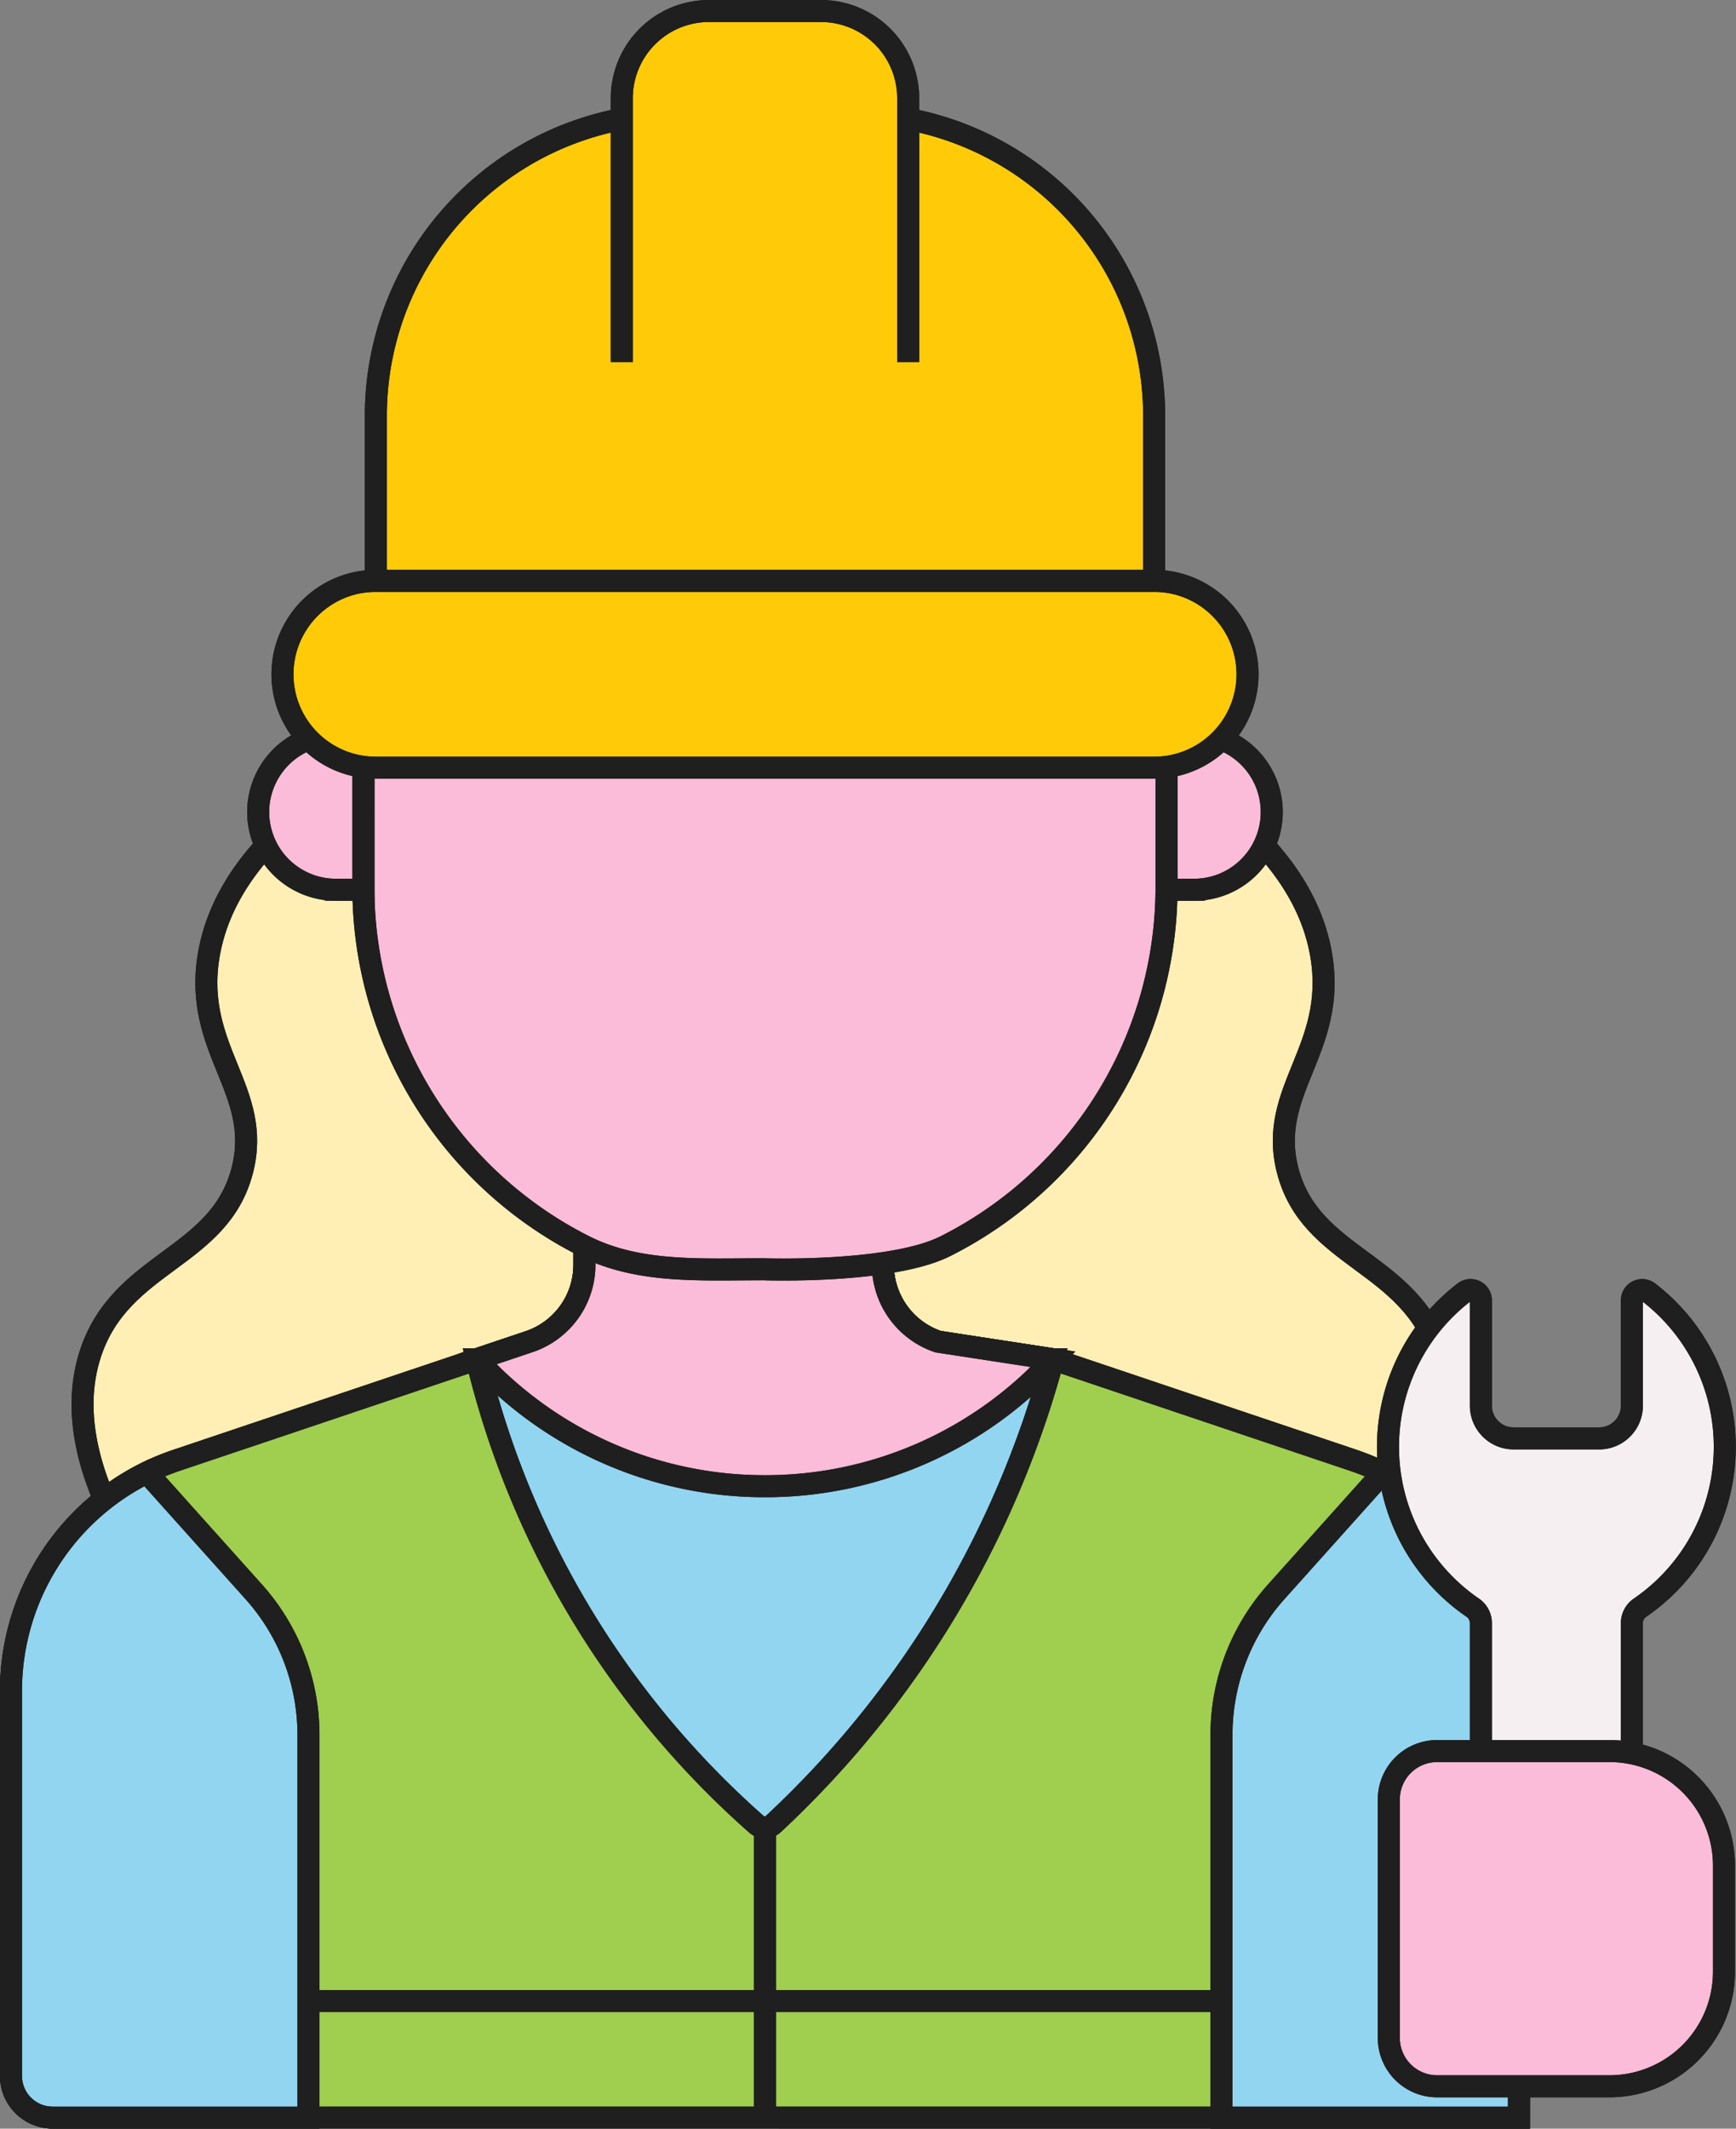 <svg xmlns="http://www.w3.org/2000/svg" width="157.631" height="193.225" viewBox="0 0 157.631 193.225">
  <rect x="0" y="0" width="157.631" height="193.225" fill="#808080" stroke="none"/>
  <g id="Installation" transform="translate(8846 17220.48)">
    <path id="Path_735" data-name="Path 735" d="M31.57,118.021c-3.387,2.731-7.629,7.107-8.642,13.179-1.434,8.569,4.947,12.238,3.043,19.533-2.094,8.019-11,8.182-13.774,16.579-1.895,5.743.287,11.684,2.5,15.894,17.5.366,99.99.366,117.485,0,2.217-4.211,4.4-10.151,2.5-15.894-2.771-8.4-11.678-8.56-13.774-16.579-1.9-7.295,4.475-10.961,3.044-19.533-1.016-6.071-5.257-10.449-8.643-13.179-11.874.025-71.875.025-83.746,0" transform="translate(-8849.979 -17264.945)" fill="#ffefb5" stroke="#1f1f1f" stroke-width="2"/>
    <path id="Path_736" data-name="Path 736" d="M31.57,118.021c-3.387,2.731-7.629,7.107-8.642,13.179-1.434,8.569,4.947,12.238,3.043,19.533-2.094,8.019-11,8.182-13.774,16.579-1.895,5.743.287,11.684,2.5,15.894,17.5.366,99.99.366,117.485,0,2.217-4.211,4.4-10.151,2.5-15.894-2.771-8.4-11.678-8.56-13.774-16.579-1.9-7.295,4.475-10.961,3.044-19.533-1.016-6.071-5.257-10.449-8.643-13.179C103.442,118.046,43.442,118.046,31.57,118.021Z" transform="translate(-8849.979 -17264.945)" fill="none" stroke="#1f1f1f" stroke-miterlimit="10" stroke-width="2"/>
    <path id="Path_737" data-name="Path 737" d="M137.919,254.612V215.891a22.1,22.1,0,0,0-15.058-20.951l-27.229-9.162-10.449-1.6a7.369,7.369,0,0,1-5.019-6.985v-12h-27.1v12a7.368,7.368,0,0,1-5.019,6.984l-31.989,10.76A22.1,22.1,0,0,0,1,215.888V250.82a3.79,3.79,0,0,0,3.79,3.79Z" transform="translate(-8846 -17282.871)" fill="#a0ce4e" stroke="#1f1f1f" stroke-width="2"/>
    <path id="Path_738" data-name="Path 738" d="M137.919,254.612V215.891a22.1,22.1,0,0,0-15.058-20.951l-27.229-9.162-10.449-1.6a7.369,7.369,0,0,1-5.019-6.985v-12h-27.1v12a7.368,7.368,0,0,1-5.019,6.984l-31.989,10.76A22.1,22.1,0,0,0,1,215.888V250.82a3.79,3.79,0,0,0,3.79,3.79Z" transform="translate(-8846 -17282.871)" fill="none" stroke="#1f1f1f" stroke-miterlimit="10" stroke-width="2"/>
    <path id="Path_739" data-name="Path 739" d="M121.549,198.39a89.424,89.424,0,0,1-25.42,42.189,1.136,1.136,0,0,1-1.528.022,81.606,81.606,0,0,1-25.4-42.21Z" transform="translate(-8871.913 -17295.484)" fill="#92d5f0" stroke="#1f1f1f" stroke-width="2"/>
    <path id="Path_740" data-name="Path 740" d="M121.549,198.39a89.424,89.424,0,0,1-25.42,42.189,1.136,1.136,0,0,1-1.528.022,81.606,81.606,0,0,1-25.4-42.21Z" transform="translate(-8871.913 -17295.484)" fill="none" stroke="#1f1f1f" stroke-miterlimit="10" stroke-width="2"/>
    <path id="Path_741" data-name="Path 741" d="M95.377,197.3a35.4,35.4,0,0,0,26.174-11.521l-10.449-1.6a7.368,7.368,0,0,1-5.019-6.983v-12h-27.1v12a7.369,7.369,0,0,1-5.02,6.983l-4.761,1.6A35.4,35.4,0,0,0,95.376,197.3Z" transform="translate(-8871.915 -17282.871)" fill="#fabcd8" stroke="#1f1f1f" stroke-width="2"/>
    <path id="Path_742" data-name="Path 742" d="M95.377,197.3a35.4,35.4,0,0,0,26.174-11.521l-10.449-1.6a7.368,7.368,0,0,1-5.019-6.983v-12h-27.1v12a7.369,7.369,0,0,1-5.02,6.983l-4.761,1.6A35.4,35.4,0,0,0,95.376,197.3Z" transform="translate(-8871.915 -17282.871)" fill="none" stroke="#1f1f1f" stroke-miterlimit="10" stroke-width="2"/>
    <path id="Path_743" data-name="Path 743" d="M205.281,273.532V234.811a22.106,22.106,0,0,0-12.343-19.83l-9.7,10.822a19.464,19.464,0,0,0-4.966,12.992v34.737Z" transform="translate(-8913.359 -17301.787)" fill="#92d5f0" stroke="#1f1f1f" stroke-width="2"/>
    <path id="Path_744" data-name="Path 744" d="M205.281,273.532V234.811a22.106,22.106,0,0,0-12.343-19.83l-9.7,10.822a19.464,19.464,0,0,0-4.966,12.992v34.737Z" transform="translate(-8913.359 -17301.787)" fill="none" stroke="#1f1f1f" stroke-miterlimit="10" stroke-width="2"/>
    <path id="Path_745" data-name="Path 745" d="M4.8,273.531A3.79,3.79,0,0,1,1,269.741V234.81a22.1,22.1,0,0,1,12.343-19.832l9.7,10.822a19.459,19.459,0,0,1,4.968,12.994v34.737Z" transform="translate(-8846.003 -17301.787)" fill="#92d5f0" stroke="#1f1f1f" stroke-width="2"/>
    <path id="Path_746" data-name="Path 746" d="M4.8,273.531A3.79,3.79,0,0,1,1,269.741V234.81a22.1,22.1,0,0,1,12.343-19.832l9.7,10.822a19.459,19.459,0,0,1,4.968,12.994v34.737Z" transform="translate(-8846.003 -17301.787)" fill="none" stroke="#1f1f1f" stroke-miterlimit="10" stroke-width="2"/>
    <path id="Path_747" data-name="Path 747" d="M89.071,150.351c-5.9,0-11.467.38-16.4-2.1a36.467,36.467,0,0,1-20.067-32.575v-22.2h72.926v22.2a36.468,36.468,0,0,1-20.068,32.575c-4.929,2.488-16.4,2.108-16.4,2.108" transform="translate(-8865.609 -17255.615)" fill="#fabcd8" stroke="#1f1f1f" stroke-width="2"/>
    <path id="Path_748" data-name="Path 748" d="M89.071,150.351c-5.9,0-11.467.38-16.4-2.1a36.467,36.467,0,0,1-20.067-32.575v-22.2h72.926v22.2a36.468,36.468,0,0,1-20.068,32.575C100.538,150.731,89.071,150.351,89.071,150.351Z" transform="translate(-8865.609 -17255.615)" fill="none" stroke="#1f1f1f" stroke-miterlimit="10" stroke-width="2"/>
    <path id="Path_749" data-name="Path 749" d="M172.724,121.014h-2.5V106.9h2.5a7.055,7.055,0,1,1,0,14.11" transform="translate(-8910.303 -17260.723)" fill="#fabcd8" stroke="#1f1f1f" stroke-width="2"/>
    <path id="Path_750" data-name="Path 750" d="M172.724,121.014h-2.5V106.9h2.5a7.055,7.055,0,1,1,0,14.11Z" transform="translate(-8910.303 -17260.723)" fill="none" stroke="#1f1f1f" stroke-miterlimit="10" stroke-width="2"/>
    <path id="Path_751" data-name="Path 751" d="M44.255,121.014h2.5V106.9h-2.5a7.055,7.055,0,0,0,0,14.11" transform="translate(-8859.756 -17260.723)" fill="#fabcd8" stroke="#1f1f1f" stroke-width="2"/>
    <path id="Path_752" data-name="Path 752" d="M44.255,121.014h2.5V106.9h-2.5a7.055,7.055,0,0,0,0,14.11Z" transform="translate(-8859.756 -17260.723)" fill="none" stroke="#1f1f1f" stroke-miterlimit="10" stroke-width="2"/>
    <path id="Path_753" data-name="Path 753" d="M119.9,101.392H49.232a8.48,8.48,0,1,1,0-16.961H119.9a8.48,8.48,0,0,1,0,16.961" transform="translate(-8861.104 -17252.184)" fill="#ffcb08" stroke="#1f1f1f" stroke-width="2"/>
    <path id="Path_754" data-name="Path 754" d="M119.9,101.392H49.232a8.48,8.48,0,1,1,0-16.961H119.9a8.48,8.48,0,0,1,0,16.961Z" transform="translate(-8861.104 -17252.184)" fill="none" stroke="#1f1f1f" stroke-miterlimit="10" stroke-width="2"/>
    <path id="Path_755" data-name="Path 755" d="M97.689,16.047H81.842a27.41,27.41,0,0,0-27.41,27.41V58.445H125.1V43.457a27.411,27.411,0,0,0-27.411-27.41" transform="translate(-8866.304 -17226.199)" fill="#ffcb08" stroke="#1f1f1f" stroke-width="2"/>
    <path id="Path_756" data-name="Path 756" d="M97.689,16.047H81.842a27.41,27.41,0,0,0-27.41,27.41V58.445H125.1V43.457A27.411,27.411,0,0,0,97.689,16.047Z" transform="translate(-8866.304 -17226.199)" fill="none" stroke="#1f1f1f" stroke-miterlimit="10" stroke-width="2"/>
    <path id="Path_757" data-name="Path 757" d="M90.446,32.867V8.915A7.916,7.916,0,0,1,98.361,1h10.174a7.916,7.916,0,0,1,7.916,7.915V32.867" transform="translate(-8879.987 -17220.48)" fill="#ffcb08" stroke="#1f1f1f" stroke-width="2"/>
    <path id="Path_758" data-name="Path 758" d="M90.446,32.867V8.915A7.916,7.916,0,0,1,98.361,1h10.174a7.916,7.916,0,0,1,7.916,7.915V32.867" transform="translate(-8879.987 -17220.48)" fill="none" stroke="#1f1f1f" stroke-miterlimit="10" stroke-width="2"/>
    <path id="Path_759" data-name="Path 759" d="M211.092,250.563V218.487a1.7,1.7,0,0,0-.749-1.406,17.691,17.691,0,0,1-.743-28.643.936.936,0,0,1,1.492.774v9.509a2.971,2.971,0,0,0,2.936,3h7.838a2.971,2.971,0,0,0,2.936-3v-9.509a.936.936,0,0,1,1.491-.774,17.689,17.689,0,0,1-.743,28.643,1.7,1.7,0,0,0-.748,1.406v32.076Z" transform="translate(-8922.625 -17291.633)" fill="#f5eff1" stroke="#1f1f1f" stroke-width="2"/>
    <path id="Path_760" data-name="Path 760" d="M211.092,250.563V218.487a1.7,1.7,0,0,0-.749-1.406,17.691,17.691,0,0,1-.743-28.643.936.936,0,0,1,1.492.774v9.509a2.971,2.971,0,0,0,2.936,3h7.838a2.971,2.971,0,0,0,2.936-3v-9.509a.936.936,0,0,1,1.491-.774,17.689,17.689,0,0,1-.743,28.643,1.7,1.7,0,0,0-.748,1.406v32.076Z" transform="translate(-8922.625 -17291.633)" fill="none" stroke="#1f1f1f" stroke-miterlimit="10" stroke-width="2"/>
    <path id="Path_761" data-name="Path 761" d="M222.805,286.178H207.168a4.39,4.39,0,0,1-4.39-4.39V260.138a4.39,4.39,0,0,1,4.39-4.39h15.638a10.4,10.4,0,0,1,10.405,10.4h0v9.629a10.4,10.4,0,0,1-10.406,10.4" transform="translate(-8922.672 -17317.279)" fill="#fabcd8" stroke="#1f1f1f" stroke-width="2"/>
    <path id="Path_762" data-name="Path 762" d="M222.805,286.178H207.168a4.39,4.39,0,0,1-4.39-4.39V260.138a4.39,4.39,0,0,1,4.39-4.39h15.638a10.4,10.4,0,0,1,10.405,10.4h0v9.629A10.4,10.4,0,0,1,222.805,286.178Z" transform="translate(-8922.672 -17317.279)" fill="none" stroke="#1f1f1f" stroke-miterlimit="10" stroke-width="2"/>
    <line id="Line_87" data-name="Line 87" x2="82.901" transform="translate(-8817.988 -17038.836)" fill="none" stroke="#1f1f1f" stroke-miterlimit="10" stroke-width="2"/>
    <line id="Line_88" data-name="Line 88" y2="26.343" transform="translate(-8776.541 -17054.602)" fill="#ffcb08" stroke="#1f1f1f" stroke-width="2"/>
    <line id="Line_89" data-name="Line 89" y2="26.343" transform="translate(-8776.541 -17054.602)" fill="none" stroke="#1f1f1f" stroke-miterlimit="10" stroke-width="2"/>
  </g>
</svg>
